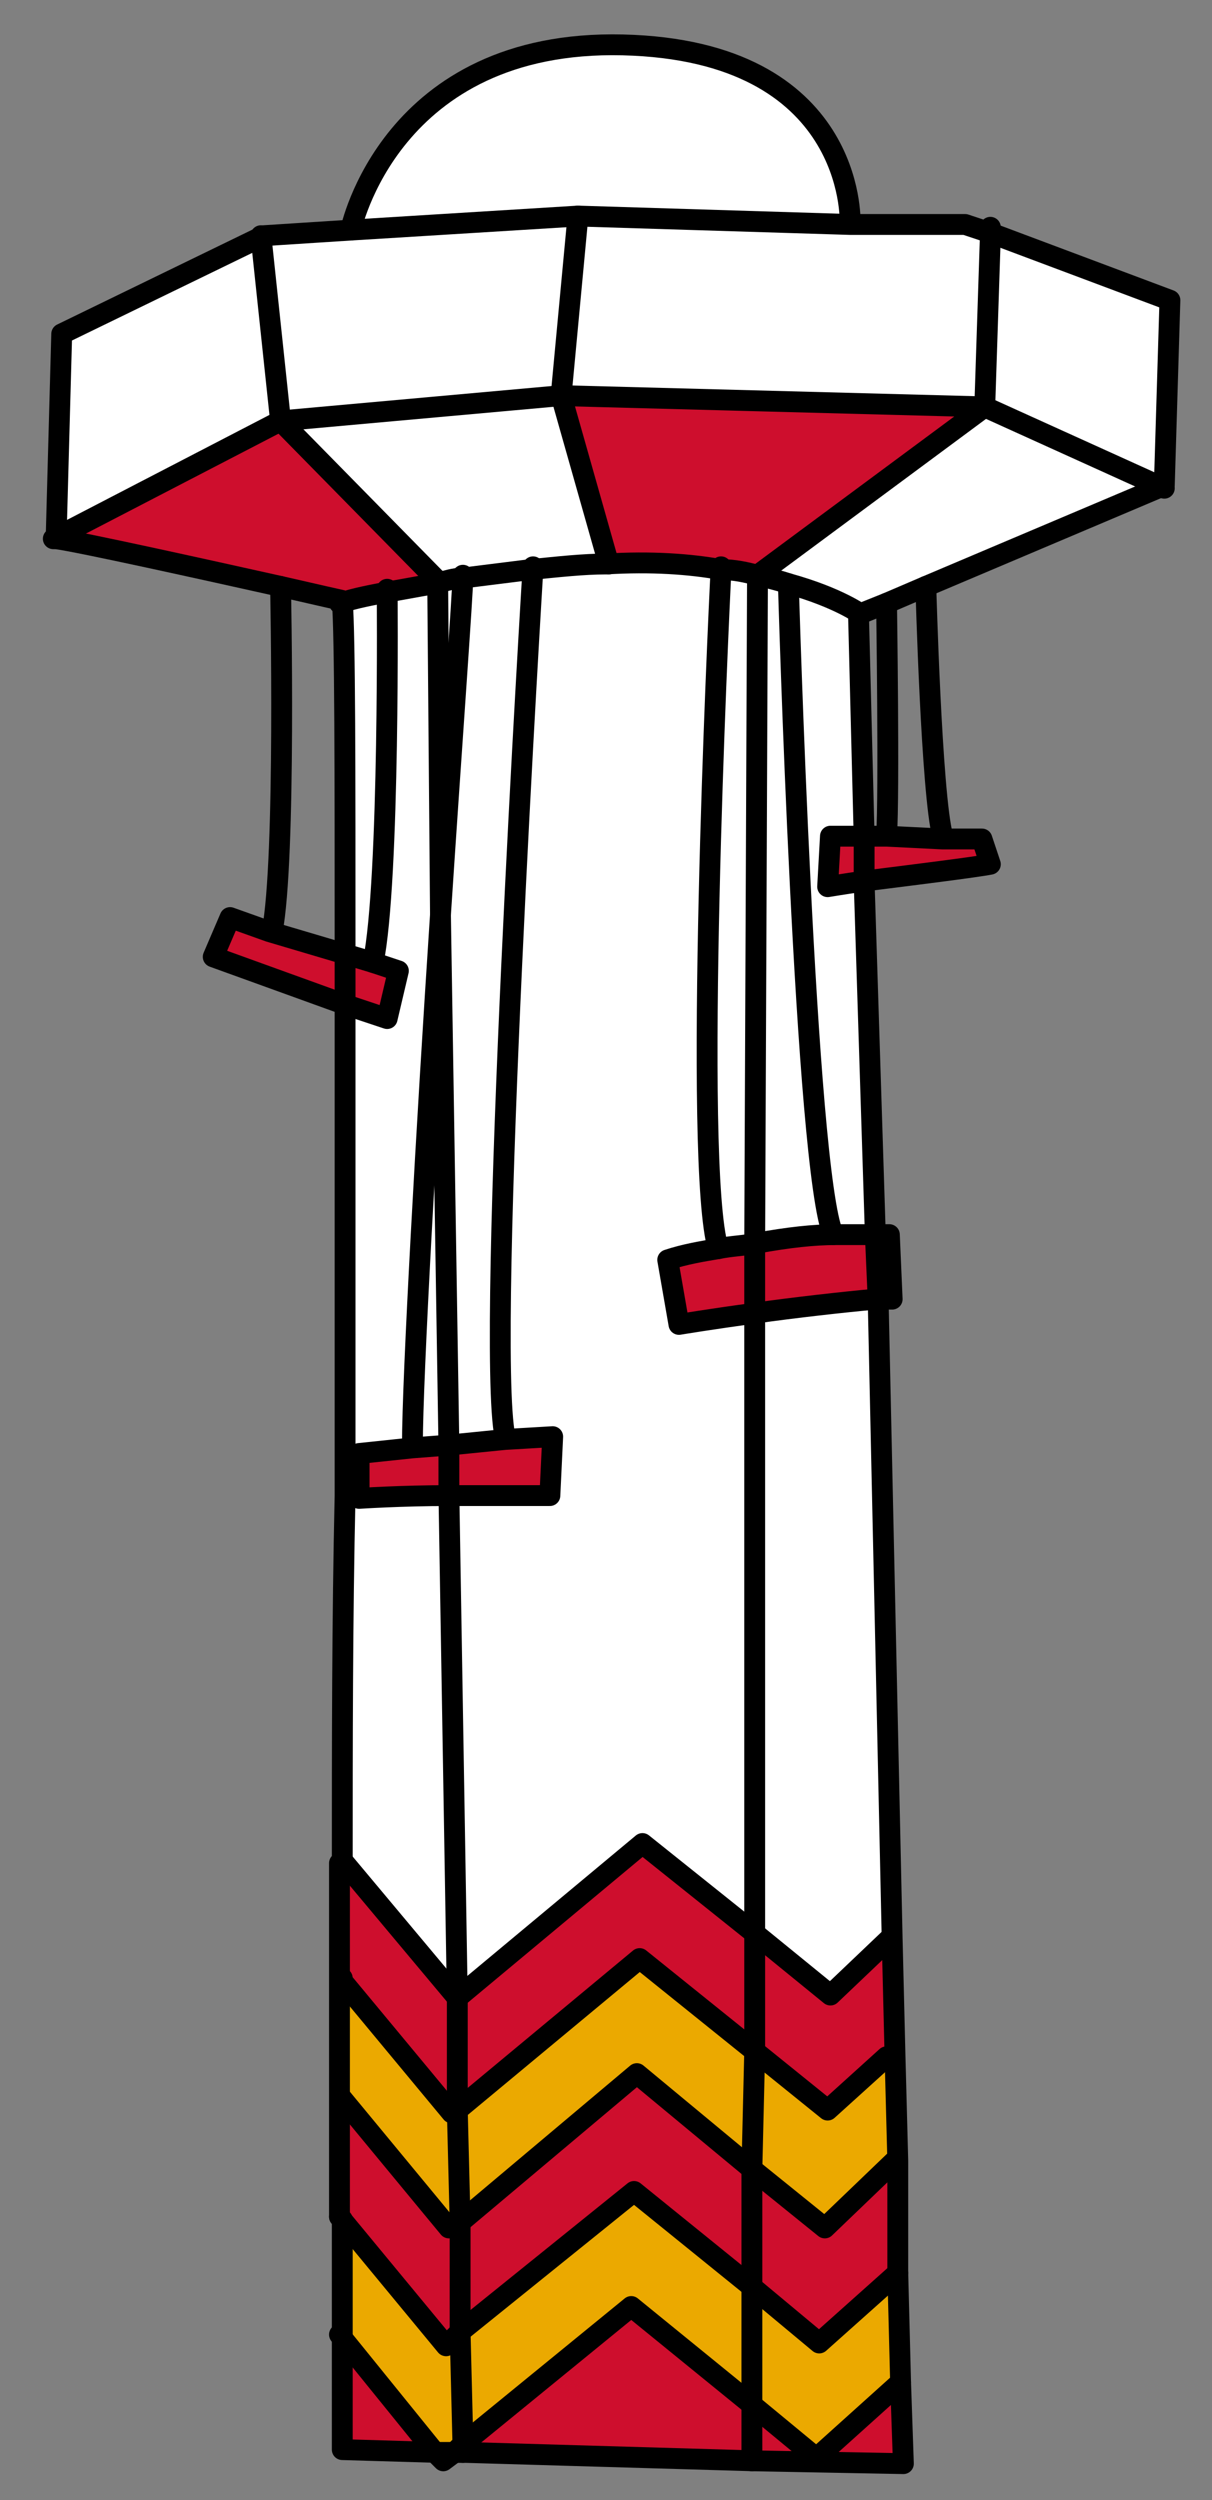<?xml version="1.0" encoding="utf-8"?>
<!-- Generator: Adobe Illustrator 27.0.0, SVG Export Plug-In . SVG Version: 6.00 Build 0)  -->
<svg version="1.1" id="Layer_1" xmlns="http://www.w3.org/2000/svg" xmlns:xlink="http://www.w3.org/1999/xlink" x="0px" y="0px"
	 viewBox="0 0 43.2 89.1" style="enable-background:new 0 0 43.2 89.1;" xml:space="preserve">
<rect x="0" y="0" width="43.2" height="89.1" fill="#808080" stroke="none"/>
<g>
	<g>
		<defs>
			
				<rect id="SVGID_1_" x="-22" y="24.8" transform="matrix(2.766400e-02 -1 1 2.766400e-02 -24.121 64.272)" width="85.9" height="39.5"/>
		</defs>
		<clipPath id="SVGID_00000018233150246175515310000000347127233941606815_">
			<use xlink:href="#SVGID_1_"  style="overflow:visible;"/>
		</clipPath>
		<polygon style="clip-path:url(#SVGID_00000018233150246175515310000000347127233941606815_);fill:#FFFFFF;" points="41.7,10.8 
			41.5,17.4 35.1,14.5 35.3,8.4 		"/>
		<path style="clip-path:url(#SVGID_00000018233150246175515310000000347127233941606815_);fill:#FFFFFF;" d="M41.5,17.4L33,20.9
			l-1.4,0.6l-1,0.4c0,0-0.8-0.6-2.6-1.1c-0.3-0.1-0.7-0.2-1.1-0.3l8.1-6L41.5,17.4z"/>
		<path style="clip-path:url(#SVGID_00000018233150246175515310000000347127233941606815_);fill:#CE0E2D;" d="M35,29.9l0.4,0.9
			c-0.5,0.1-2.9,0.4-4.5,0.6l0-1.6l0.8,0l2,0.1L35,29.9z"/>
		<polygon style="clip-path:url(#SVGID_00000018233150246175515310000000347127233941606815_);fill:#FFFFFF;" points="35.3,8.4 
			35.1,14.5 20,14.1 20.6,7.7 30.3,7.9 34.4,8 		"/>
		<path style="clip-path:url(#SVGID_00000018233150246175515310000000347127233941606815_);fill:#CE0E2D;" d="M25.7,20.3
			c-1.1-0.2-2.5-0.3-4.1-0.2l-1.6-6l15.1,0.4l-8.1,6C26.6,20.5,26.2,20.4,25.7,20.3"/>
		<polygon style="clip-path:url(#SVGID_00000018233150246175515310000000347127233941606815_);fill:#CE0E2D;" points="32.1,84.9 
			32.2,87.8 26.8,87.7 26.8,85.7 29.1,87.6 		"/>
		<polygon style="clip-path:url(#SVGID_00000018233150246175515310000000347127233941606815_);fill:#EBA900;" points="32,81 
			32.1,84.9 29.1,87.6 26.8,85.7 26.8,81.5 29.2,83.5 		"/>
		<polygon style="clip-path:url(#SVGID_00000018233150246175515310000000347127233941606815_);fill:#CE0E2D;" points="31.9,77 
			32,81 29.2,83.5 26.8,81.5 26.8,77.3 29.4,79.4 		"/>
		<polygon style="clip-path:url(#SVGID_00000018233150246175515310000000347127233941606815_);fill:#EBA900;" points="31.8,73.3 
			31.9,77 29.4,79.4 26.8,77.3 26.9,73.1 29.5,75.2 31.6,73.3 		"/>
		<polygon style="clip-path:url(#SVGID_00000018233150246175515310000000347127233941606815_);fill:#CE0E2D;" points="31.7,69.1 
			31.8,73.3 31.6,73.3 29.5,75.2 26.9,73.1 26.9,68.9 29.6,71.1 		"/>
		
			<path style="clip-path:url(#SVGID_00000018233150246175515310000000347127233941606815_);fill:#FFFFFF;stroke:#231F20;stroke-width:0.181;stroke-miterlimit:10;" d="
			M31.2,46.3l0.5,22.8l-2.2,2l-2.7-2.2l0.1-22.1C28.4,46.6,30.1,46.4,31.2,46.3"/>
		<path style="clip-path:url(#SVGID_00000018233150246175515310000000347127233941606815_);" d="M31.7,44l0.2,2.3
			c-0.2,0-0.4,0-0.6,0L31.2,44C31.5,44,31.7,44,31.7,44"/>
		<path style="clip-path:url(#SVGID_00000018233150246175515310000000347127233941606815_);fill:#CE0E2D;" d="M29.7,44
			c0.6,0,1.1,0,1.4,0l0.1,2.3c-1.1,0.1-2.8,0.3-4.3,0.5l0-2.5C28,44.1,29,44.1,29.7,44"/>
		
			<path style="clip-path:url(#SVGID_00000018233150246175515310000000347127233941606815_);fill:#FFFFFF;stroke:#231F20;stroke-width:0.181;stroke-miterlimit:10;" d="
			M30.9,31.4L31.2,44c-0.3,0-0.8,0-1.4,0c-1-2.4-1.6-23.2-1.6-23.2c1.8,0.5,2.6,1.1,2.6,1.1l0.2,7.9l-1.2,0l-0.1,1.8
			C29.6,31.6,30.1,31.5,30.9,31.4"/>
		<path style="clip-path:url(#SVGID_00000018233150246175515310000000347127233941606815_);fill:#CE0E2D;" d="M30.8,29.8l0,1.6
			c-0.8,0.1-1.3,0.2-1.3,0.2l0.1-1.8L30.8,29.8z"/>
		
			<path style="clip-path:url(#SVGID_00000018233150246175515310000000347127233941606815_);fill:#FFFFFF;stroke:#231F20;stroke-width:0.181;stroke-miterlimit:10;" d="
			M30.3,7.9l-9.7-0.3l-8.1,0.5c0,0,1.4-6.8,9.7-6.6C30.5,1.8,30.3,7.9,30.3,7.9"/>
		
			<path style="clip-path:url(#SVGID_00000018233150246175515310000000347127233941606815_);fill:#FFFFFF;stroke:#231F20;stroke-width:0.181;stroke-miterlimit:10;" d="
			M28.1,20.8c0,0,0.6,20.9,1.6,23.2c-0.8,0-1.7,0.1-2.8,0.3L27,20.5C27.4,20.6,27.8,20.7,28.1,20.8"/>
		<polygon style="clip-path:url(#SVGID_00000018233150246175515310000000347127233941606815_);fill:#CE0E2D;" points="26.8,85.7 
			26.8,87.7 16.5,87.4 16.5,87.1 22.5,82.2 		"/>
		<polygon style="clip-path:url(#SVGID_00000018233150246175515310000000347127233941606815_);fill:#EBA900;" points="26.8,81.5 
			26.8,85.7 22.5,82.2 16.5,87.1 16.4,83.1 22.6,78.1 		"/>
		<polygon style="clip-path:url(#SVGID_00000018233150246175515310000000347127233941606815_);fill:#CE0E2D;" points="26.8,77.3 
			26.8,81.5 22.6,78.1 16.4,83.1 16.4,79.2 22.7,73.9 		"/>
		<polygon style="clip-path:url(#SVGID_00000018233150246175515310000000347127233941606815_);fill:#EBA900;" points="26.8,77.3 
			22.7,73.9 16.4,79.2 16.3,75.2 22.8,69.8 26.9,73.1 		"/>
		<polygon style="clip-path:url(#SVGID_00000018233150246175515310000000347127233941606815_);fill:#CE0E2D;" points="26.9,68.9 
			26.9,73.1 22.8,69.8 16.3,75.2 16.3,71.2 22.9,65.7 		"/>
		
			<path style="clip-path:url(#SVGID_00000018233150246175515310000000347127233941606815_);fill:#FFFFFF;stroke:#231F20;stroke-width:0.181;stroke-miterlimit:10;" d="
			M26.9,46.8l-0.1,22.1l-3.9-3.2l-6.7,5.5l0,0l-0.2-18c1.3,0,2.8,0,3.6,0l0.1-2.1L18,51.3c-0.7-3.5,1-31,1-31c1-0.1,1.9-0.1,2.7-0.2
			c1.6,0,2.9,0.1,4.1,0.2c-0.1,1.9-1,21.2-0.1,24.2l0,0c-0.6,0.1-1.2,0.2-1.8,0.4l0.4,2.3C24.3,47.2,25.5,47,26.9,46.8"/>
		<path style="clip-path:url(#SVGID_00000018233150246175515310000000347127233941606815_);fill:#CE0E2D;" d="M26.9,44.3l0,2.5
			c-1.5,0.2-2.7,0.4-2.7,0.4l-0.4-2.3c0.6-0.2,1.2-0.3,1.8-0.4l0,0C26.1,44.4,26.5,44.4,26.9,44.3"/>
		
			<path style="clip-path:url(#SVGID_00000018233150246175515310000000347127233941606815_);fill:#FFFFFF;stroke:#231F20;stroke-width:0.181;stroke-miterlimit:10;" d="
			M27,20.5l-0.1,23.8c-0.4,0.1-0.9,0.1-1.3,0.2c-0.9-3,0-22.3,0.1-24.2C26.2,20.4,26.6,20.5,27,20.5"/>
		<path style="clip-path:url(#SVGID_00000018233150246175515310000000347127233941606815_);fill:#FFFFFF;" d="M16.5,20.5
			c-0.3,0-0.6,0.1-1,0.2L10,15l10-0.9l1.6,6c-0.8,0-1.7,0.1-2.7,0.2C18.2,20.3,17.4,20.4,16.5,20.5"/>
		<path style="clip-path:url(#SVGID_00000018233150246175515310000000347127233941606815_);fill:#CE0E2D;" d="M19.7,51.1l-0.1,2.1
			c-0.9,0-2.3,0-3.6,0l0-1.8l2-0.2L19.7,51.1z"/>
		<polygon style="clip-path:url(#SVGID_00000018233150246175515310000000347127233941606815_);fill:#FFFFFF;" points="20.6,7.7 
			20,14.1 10,15 9.3,8.4 12.5,8.2 		"/>
		
			<path style="clip-path:url(#SVGID_00000018233150246175515310000000347127233941606815_);fill:#FFFFFF;stroke:#231F20;stroke-width:0.181;stroke-miterlimit:10;" d="
			M18,51.3l-2,0.2l-0.3-18.8c0.4-6.2,0.8-11.5,0.8-12.1c0.9-0.1,1.7-0.2,2.4-0.3C19,20.2,17.3,47.8,18,51.3"/>
		<path style="clip-path:url(#SVGID_00000018233150246175515310000000347127233941606815_);fill:#EBA900;" d="M16.4,83.1l0.1,4
			l-0.3,0.2l-0.7,0l-3.4-4.1c0-1.2,0-2.6,0-4.2l3.8,4.5L16.4,83.1z"/>
		<path style="clip-path:url(#SVGID_00000018233150246175515310000000347127233941606815_);fill:#CE0E2D;" d="M16.4,79.2l0.1,4
			l-0.5,0.4L12.1,79l0,0c0-1.3,0-2.7,0-4.2l3.9,4.6L16.4,79.2z"/>
		<path style="clip-path:url(#SVGID_00000018233150246175515310000000347127233941606815_);fill:#EBA900;" d="M16.3,75.2l0.1,4
			L16,79.4l-3.9-4.6c0-1.3,0-2.8,0-4.2l4,4.8L16.3,75.2z"/>
		<path style="clip-path:url(#SVGID_00000018233150246175515310000000347127233941606815_);fill:#CE0E2D;" d="M16.3,71.2l0.1,4
			l-0.2,0.1l-4-4.8c0-1.4,0-2.8,0-4.2L16.3,71.2L16.3,71.2z"/>
		
			<path style="clip-path:url(#SVGID_00000018233150246175515310000000347127233941606815_);fill:#FFFFFF;stroke:#231F20;stroke-width:0.181;stroke-miterlimit:10;" d="
			M16.3,71.2l-4.1-4.9l0,0c0-4.1,0-8.6,0.1-13l0.5,0c0,0,1.5-0.1,3.2-0.1L16.3,71.2z"/>
		<path style="clip-path:url(#SVGID_00000018233150246175515310000000347127233941606815_);fill:#CE0E2D;" d="M15.5,87.4l-3.4-0.1
			c0,0,0-1.5,0-4L15.5,87.4z"/>
		<path style="clip-path:url(#SVGID_00000018233150246175515310000000347127233941606815_);fill:#CE0E2D;" d="M16,51.5l0,1.8
			c-1.7,0-3.2,0.1-3.2,0.1l0-1.6l1.9-0.2L16,51.5z"/>
		
			<path style="clip-path:url(#SVGID_00000018233150246175515310000000347127233941606815_);fill:#FFFFFF;stroke:#231F20;stroke-width:0.181;stroke-miterlimit:10;" d="
			M15.7,32.6L16,51.5l-1.3,0.1C14.7,49.1,15.2,40.3,15.7,32.6"/>
		
			<path style="clip-path:url(#SVGID_00000018233150246175515310000000347127233941606815_);fill:#FFFFFF;stroke:#231F20;stroke-width:0.181;stroke-miterlimit:10;" d="
			M15.6,20.7c0.3-0.1,0.6-0.1,1-0.2c0,0.6-0.4,5.9-0.8,12.1L15.6,20.7z"/>
		
			<path style="clip-path:url(#SVGID_00000018233150246175515310000000347127233941606815_);fill:#FFFFFF;stroke:#231F20;stroke-width:0.181;stroke-miterlimit:10;" d="
			M15.6,20.7l0.2,11.9c-0.5,7.6-1,16.5-1,18.9l-1.9,0.2l0,1.6l-0.5,0c0-6.2,0-12.3,0-17.6l1.5,0.5l0.4-1.7l-0.9-0.3
			c0.6-2.9,0.5-13.3,0.5-13.3C14.4,20.9,15,20.8,15.6,20.7"/>
		<path style="clip-path:url(#SVGID_00000018233150246175515310000000347127233941606815_);fill:#CE0E2D;" d="M10,15l5.5,5.7
			c-0.6,0.1-1.1,0.2-1.7,0.3c-0.5,0.1-1.1,0.2-1.7,0.4c0,0-0.9-0.2-2.2-0.5c-2.7-0.6-7.2-1.6-8-1.7L10,15z"/>
		<path style="clip-path:url(#SVGID_00000018233150246175515310000000347127233941606815_);fill:#CE0E2D;" d="M14.2,34.6l-0.4,1.7
			l-1.5-0.5c0-0.6,0-1.2,0-1.7l1,0.3L14.2,34.6z"/>
		
			<path style="clip-path:url(#SVGID_00000018233150246175515310000000347127233941606815_);fill:#FFFFFF;stroke:#231F20;stroke-width:0.181;stroke-miterlimit:10;" d="
			M13.8,21c0,0,0.1,10.4-0.5,13.3l-1-0.3c0-6.5,0-11.3-0.1-12.6C12.7,21.3,13.3,21.1,13.8,21"/>
		<path style="clip-path:url(#SVGID_00000018233150246175515310000000347127233941606815_);fill:#CE0E2D;" d="M12.3,35.8l-4.7-1.6
			l0.5-1.4l1.4,0.4l2.7,0.8C12.3,34.6,12.3,35.2,12.3,35.8"/>
		<polygon style="clip-path:url(#SVGID_00000018233150246175515310000000347127233941606815_);fill:#FFFFFF;" points="9.3,8.4 
			10,15 1.9,19.2 2.1,11.9 		"/>
	</g>
	<g>
		
			<path style="fill:none;stroke:#000000;stroke-width:0.743;stroke-linecap:round;stroke-linejoin:round;stroke-miterlimit:10;" d="
			M12.2,66.3c0-4.1,0-8.6,0.1-13c0-6.2,0-12.3,0-17.6c0-0.6,0-1.2,0-1.7c0-6.5,0-11.3-0.1-12.6c0,0-0.9-0.2-2.2-0.5
			c-2.7-0.6-7.2-1.6-8-1.7l0.2-7.3l7.2-3.5l3.1-0.2l8.1-0.5l9.7,0.3L34.4,8l0.9,0.3l6.4,2.4l-0.2,6.6L33,20.9l-1.4,0.6l-1,0.4
			l0.2,7.9l0,1.6L31.2,44l0.1,2.3l0.5,22.8l0.1,4.1l0.1,3.8L32,81l0.1,3.9l0.1,2.9l-5.3-0.1l-10.3-0.3l-0.3,0l-0.7,0l-3.4-0.1
			c0,0,0-1.5,0-4c0-1.2,0-2.6,0-4.2"/>
		
			<path style="fill:none;stroke:#000000;stroke-width:0.743;stroke-linecap:round;stroke-linejoin:round;stroke-miterlimit:10;" d="
			M12.1,79c0-1.3,0-2.7,0-4.2c0-1.3,0-2.8,0-4.2c0-1.4,0-2.8,0-4.2"/>
		
			<path style="fill:none;stroke:#000000;stroke-width:0.743;stroke-linecap:round;stroke-linejoin:round;stroke-miterlimit:10;" d="
			M30.7,21.9c0,0-0.8-0.6-2.6-1.1c-0.3-0.1-0.7-0.2-1.1-0.3c-0.4-0.1-0.8-0.2-1.3-0.2c-1.1-0.2-2.5-0.3-4.1-0.2
			c-0.8,0-1.7,0.1-2.7,0.2c-0.8,0.1-1.6,0.2-2.4,0.3c-0.3,0-0.6,0.1-1,0.2c-0.6,0.1-1.1,0.2-1.7,0.3c-0.5,0.1-1.1,0.2-1.7,0.4"/>
		
			<polyline style="fill:none;stroke:#000000;stroke-width:0.743;stroke-linecap:round;stroke-linejoin:round;stroke-miterlimit:10;" points="
			1.9,19.2 10,15 20,14.1 35.1,14.5 41.5,17.4 		"/>
		
			<polyline style="fill:none;stroke:#000000;stroke-width:0.743;stroke-linecap:round;stroke-linejoin:round;stroke-miterlimit:10;" points="
			20.6,7.7 20,14.1 21.7,20.1 		"/>
		
			<polyline style="fill:none;stroke:#000000;stroke-width:0.743;stroke-linecap:round;stroke-linejoin:round;stroke-miterlimit:10;" points="
			16.3,71.2 16.3,75.2 16.4,79.2 16.4,83.1 16.5,87.1 16.5,87.4 		"/>
		
			<polyline style="fill:none;stroke:#000000;stroke-width:0.743;stroke-linecap:round;stroke-linejoin:round;stroke-miterlimit:10;" points="
			9.3,8.4 10,15 15.6,20.7 15.7,32.6 16,51.5 16,53.2 16.3,71.2 		"/>
		
			<polyline style="fill:none;stroke:#000000;stroke-width:0.743;stroke-linecap:round;stroke-linejoin:round;stroke-miterlimit:10;" points="
			35.3,8.1 35.3,8.4 35.1,14.5 27,20.5 26.9,44.3 26.9,46.8 26.9,68.9 26.9,73.1 26.8,77.3 26.8,81.5 26.8,85.7 26.8,87.7 		"/>
		
			<path style="fill:none;stroke:#000000;stroke-width:0.743;stroke-linecap:round;stroke-linejoin:round;stroke-miterlimit:10;" d="
			M12.5,8.2c0,0,1.4-6.8,9.7-6.6c8.3,0.2,8.1,6.3,8.1,6.3"/>
		
			<polyline style="fill:none;stroke:#000000;stroke-width:0.743;stroke-linecap:round;stroke-linejoin:round;stroke-miterlimit:10;" points="
			12.2,66.3 12.2,66.3 16.3,71.2 16.3,71.2 22.9,65.7 26.9,68.9 29.6,71.1 31.7,69.1 		"/>
		
			<polyline style="fill:none;stroke:#000000;stroke-width:0.743;stroke-linecap:round;stroke-linejoin:round;stroke-miterlimit:10;" points="
			12.2,70.5 12.2,70.6 16.1,75.3 16.3,75.2 22.8,69.8 26.9,73.1 29.5,75.2 31.6,73.3 		"/>
		
			<polyline style="fill:none;stroke:#000000;stroke-width:0.743;stroke-linecap:round;stroke-linejoin:round;stroke-miterlimit:10;" points="
			12.2,74.8 12.2,74.8 16,79.4 16.4,79.2 22.7,73.9 26.8,77.3 29.4,79.4 31.9,77 		"/>
		
			<polyline style="fill:none;stroke:#000000;stroke-width:0.743;stroke-linecap:round;stroke-linejoin:round;stroke-miterlimit:10;" points="
			12.1,79 12.1,79 15.9,83.6 16.4,83.1 22.6,78.1 26.8,81.5 29.2,83.5 32,81 32,81 		"/>
		
			<polyline style="fill:none;stroke:#000000;stroke-width:0.743;stroke-linecap:round;stroke-linejoin:round;stroke-miterlimit:10;" points="
			12.1,83.2 15.5,87.4 15.8,87.7 16.2,87.4 16.5,87.1 22.5,82.2 26.8,85.7 29.1,87.6 32.1,84.9 32.1,84.9 		"/>
		
			<path style="fill:none;stroke:#000000;stroke-width:0.743;stroke-linecap:round;stroke-linejoin:round;stroke-miterlimit:10;" d="
			M14.7,51.6l-1.9,0.2l0,1.6c0,0,1.5-0.1,3.2-0.1c1.3,0,2.8,0,3.6,0l0.1-2.1L18,51.3l-2,0.2L14.7,51.6z"/>
		
			<path style="fill:none;stroke:#000000;stroke-width:0.743;stroke-linecap:round;stroke-linejoin:round;stroke-miterlimit:10;" d="
			M25.6,44.5c-0.6,0.1-1.2,0.2-1.8,0.4l0.4,2.3c0,0,1.2-0.2,2.7-0.4c1.4-0.2,3.2-0.4,4.3-0.5c0.2,0,0.5,0,0.6,0L31.7,44
			c0,0-0.2,0-0.5,0c-0.3,0-0.8,0-1.4,0c-0.8,0-1.7,0.1-2.8,0.3C26.5,44.4,26.1,44.4,25.6,44.5"/>
		
			<path style="fill:none;stroke:#000000;stroke-width:0.743;stroke-linecap:round;stroke-linejoin:round;stroke-miterlimit:10;" d="
			M30.8,29.8l-1.2,0l-0.1,1.8c0,0,0.6-0.1,1.3-0.2c1.6-0.2,4-0.5,4.5-0.6L35,29.9l-1.4,0l-2-0.1L30.8,29.8z"/>
		
			<polygon style="fill:none;stroke:#000000;stroke-width:0.743;stroke-linecap:round;stroke-linejoin:round;stroke-miterlimit:10;" points="
			9.6,33.2 8.2,32.7 7.6,34.1 12.3,35.8 13.8,36.3 14.2,34.6 13.3,34.3 12.3,34 		"/>
		
			<path style="fill:none;stroke:#000000;stroke-width:0.743;stroke-linecap:round;stroke-linejoin:round;stroke-miterlimit:10;" d="
			M10,20.9c0,0,0.2,9.7-0.3,12.3"/>
		
			<path style="fill:none;stroke:#000000;stroke-width:0.743;stroke-linecap:round;stroke-linejoin:round;stroke-miterlimit:10;" d="
			M13.8,21c0,0,0.1,10.4-0.5,13.3"/>
		
			<path style="fill:none;stroke:#000000;stroke-width:0.743;stroke-linecap:round;stroke-linejoin:round;stroke-miterlimit:10;" d="
			M25.7,20.2c0,0,0,0.1,0,0.1c-0.1,1.9-1,21.2-0.1,24.2l0,0"/>
		
			<path style="fill:none;stroke:#000000;stroke-width:0.743;stroke-linecap:round;stroke-linejoin:round;stroke-miterlimit:10;" d="
			M28.1,20.8c0,0,0.6,20.9,1.6,23.2l0,0"/>
		
			<path style="fill:none;stroke:#000000;stroke-width:0.743;stroke-linecap:round;stroke-linejoin:round;stroke-miterlimit:10;" d="
			M33,20.9c0,0,0.2,7.4,0.6,8.9"/>
		
			<path style="fill:none;stroke:#000000;stroke-width:0.743;stroke-linecap:round;stroke-linejoin:round;stroke-miterlimit:10;" d="
			M31.6,21.5c0,0,0.1,6.8,0,8.3"/>
		
			<path style="fill:none;stroke:#000000;stroke-width:0.743;stroke-linecap:round;stroke-linejoin:round;stroke-miterlimit:10;" d="
			M19,20.2c0,0-1.7,27.6-1,31"/>
		
			<path style="fill:none;stroke:#000000;stroke-width:0.743;stroke-linecap:round;stroke-linejoin:round;stroke-miterlimit:10;" d="
			M16.5,20.5L16.5,20.5c0,0.6-0.4,6-0.8,12.1c-0.5,7.6-1,16.5-1,18.9"/>
	</g>
</g>
</svg>
